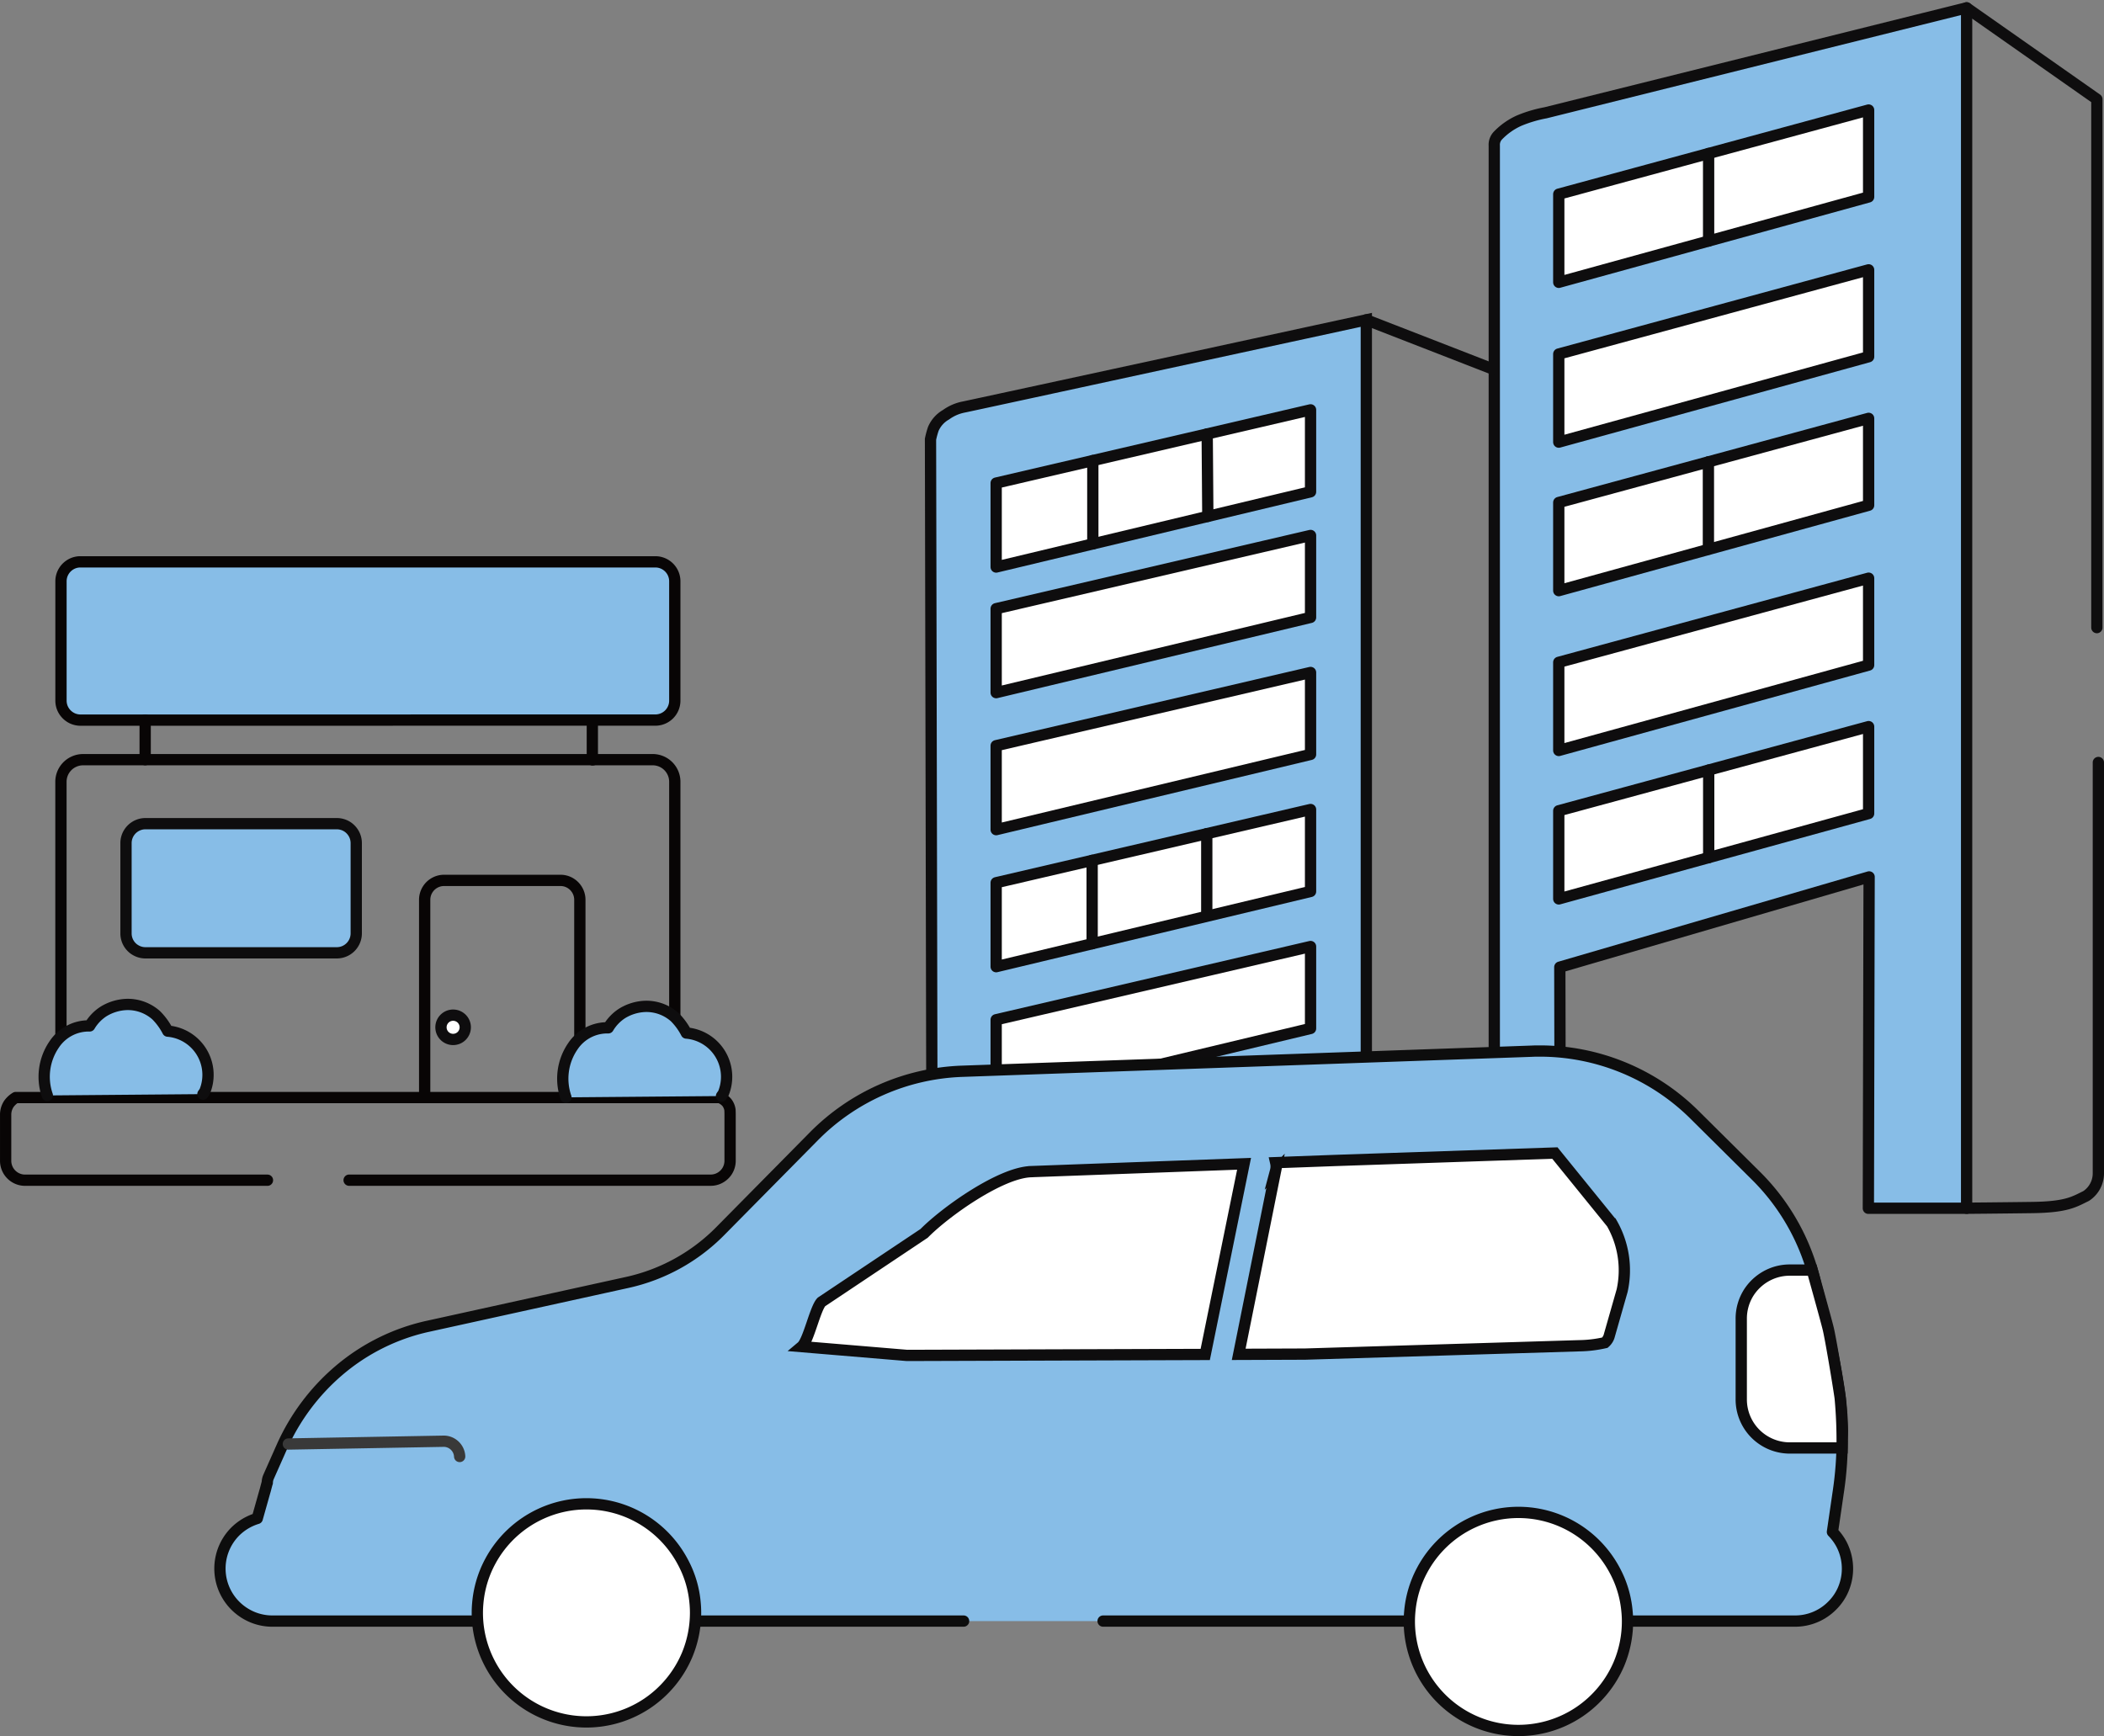 <svg xmlns="http://www.w3.org/2000/svg" width="186.544" height="153.942" viewBox="0 0 186.544 153.942"><rect x="0" y="0" width="186.544" height="153.942" fill="#808080" stroke="none"/><defs><style>.cls-3{fill:#87bde7}.cls-11,.cls-2,.cls-3,.cls-4{stroke:#0e0d0e}.cls-11{stroke-miterlimit:10}.cls-11,.cls-2,.cls-5{fill:#fff}.cls-2,.cls-3,.cls-4,.cls-6,.cls-8{stroke-linecap:round;stroke-linejoin:round}.cls-4,.cls-6,.cls-8{fill:none}.cls-5{stroke:#fff}.cls-6{stroke:#080505}.cls-8{stroke:#393939}</style></defs><g id="グループ_94" data-name="グループ 94" transform="translate(-786.5 -876.497)"><path id="パス_158" data-name="パス 158" d="M1279.767 209.522l.134 64.593s-.089 2.368 1.43 2.9a15.649 15.649 0 004.542.358v-4.109l27.263-6.879v11.795h5.271v-79.244s-35.318 7.663-35.743 7.741a3.944 3.944 0 00-1.519.67 2.64 2.64 0 00-1.132 1.264 7.7 7.7 0 00-.246.911z" transform="translate(-410.767 705.923)" stroke-miterlimit="10" stroke="#0e0d0e" fill="#87bde7"/><path id="パス_159" data-name="パス 159" class="cls-2" d="M1289.635 307.059l27.874-6.671v-7.266l-27.874 6.492z" transform="translate(-414.813 667.306)"/><path id="パス_160" data-name="パス 160" class="cls-2" d="M1289.635 286.465l27.874-6.671v-7.266l-27.874 6.492z" transform="translate(-414.813 675.75)"/><path id="パス_161" data-name="パス 161" class="cls-2" d="M1289.635 265.871l27.874-6.671v-7.266l-27.874 6.492z" transform="translate(-414.813 684.193)"/><path id="パス_162" data-name="パス 162" class="cls-2" d="M1289.635 245.278l27.874-6.671v-7.266l-27.874 6.492z" transform="translate(-414.813 692.637)"/><path id="パス_163" data-name="パス 163" class="cls-2" d="M1289.635 226.4l27.874-6.671v-7.266l-27.874 6.492z" transform="translate(-414.813 700.377)"/><path id="パス_164" data-name="パス 164" class="cls-3" d="M1364.485 164.254v91.573s.228 1.494 1.161 1.957 4.692.336 4.692.336l-.042-21.012 27.423-8-.067 29.381h8.711V152.044l-37.333 9.306a11.541 11.541 0 00-2.334.692 6.043 6.043 0 00-1.91 1.351 1.174 1.174 0 00-.301.861z" transform="translate(-445.5 725.149)"/><path id="パス_165" data-name="パス 165" class="cls-2" d="M1374.181 267.533v7.817l27.472-7.572v-7.706z" transform="translate(-449.478 680.856)"/><path id="パス_166" data-name="パス 166" class="cls-2" d="M1374.181 245.223v7.817l27.472-7.572v-7.706z" transform="translate(-449.478 690.003)"/><path id="パス_167" data-name="パス 167" class="cls-2" d="M1374.181 221.2v7.817l27.472-7.572v-7.706z" transform="translate(-449.478 699.854)"/><path id="パス_168" data-name="パス 168" class="cls-2" d="M1374.181 198.887v7.813l27.472-7.572v-7.706z" transform="translate(-449.478 709.002)"/><path id="パス_169" data-name="パス 169" class="cls-2" d="M1374.181 174.861v7.817l27.472-7.572V167.4z" transform="translate(-449.478 718.853)"/><path id="パス_170" data-name="パス 170" class="cls-4" d="M1345.259 198.936l11.182 4.348z" transform="translate(-437.62 705.923)"/><path id="パス_171" data-name="パス 171" class="cls-4" d="M1435.471 152.044l11.547 8.1V207" transform="translate(-474.607 725.149)"/><path id="パス_172" data-name="パス 172" class="cls-4" d="M1447.151 265.462v36.421a2.4 2.4 0 01-1.081 2.017c-1.076.529-1.74.984-4.776 1.025s-5.824.062-5.824.062" transform="translate(-474.607 678.647)"/><path id="線_103" data-name="線 103" class="cls-4" transform="translate(883.391 917.336)" d="M0 0v7.39"/><path id="線_104" data-name="線 104" class="cls-4" transform="translate(893.532 914.974)" d="M0 0l.056 7.312"/><path id="線_105" data-name="線 105" class="cls-4" transform="translate(893.494 950.421)" d="M0 0v7.237"/><path id="線_106" data-name="線 106" class="cls-4" transform="translate(883.332 952.788)" d="M0 0v7.39"/><path id="線_107" data-name="線 107" class="cls-4" transform="translate(937.989 890.106)" d="M0 0v7.763"/><path id="線_108" data-name="線 108" class="cls-4" transform="translate(937.97 917.449)" d="M0 0v7.743"/><path id="線_109" data-name="線 109" class="cls-4" transform="translate(937.996 944.78)" d="M0 0v7.763"/><path id="パス_173" data-name="パス 173" class="cls-5" d="M1612.931 130.058c0-.116-.283-.209-.633-.209l-38.971.007c-.35 0-.633.094-.633.21s.283.21.633.21l38.971-.008c.35 0 .633-.094.633-.21z" transform="translate(-773.621 800.437)"/><path id="パス_174" data-name="パス 174" class="cls-3" d="M1569.469 195.824a1.715 1.715 0 00.96.294h16.971a1.724 1.724 0 001.72-1.72v-8.012a1.736 1.736 0 00-.136-.669 1.77 1.77 0 00-.621-.756 1.732 1.732 0 00-.963-.294h-16.973a1.7 1.7 0 00-.668.136 1.743 1.743 0 00-.757.624 1.71 1.71 0 00-.295.96v8.013a1.717 1.717 0 00.76 1.426z" transform="translate(-771.035 764.868)"/><path id="パス_175" data-name="パス 175" class="cls-5" d="M1648.311 142.271h-19.485c-.35 0-.633.083-.633.184s.283.183.633.183h19.485c.35 0 .634-.082.634-.183s-.283-.183-.634-.183z" transform="translate(-809.632 792.377)"/><path id="パス_176" data-name="パス 176" class="cls-6" d="M1657.874 212.895V200.7a1.711 1.711 0 00-.136-.669 1.73 1.73 0 00-.621-.756 1.687 1.687 0 00-.962-.294h-10.318a1.674 1.674 0 00-.671.136 1.721 1.721 0 00-1.05 1.584v17.384" transform="translate(-819.964 755.583)"/><path id="パス_177" data-name="パス 177" class="cls-6" d="M1568.766 261.154h32.058a1.694 1.694 0 00.668-.136 1.758 1.758 0 00.757-.621 1.727 1.727 0 00.295-.963v-4.1c0-.123-.006-.339-.012-.414a1.374 1.374 0 00-.281-.659 1.549 1.549 0 00-.633-.434h-62.41a2.061 2.061 0 00-.6.548 1.72 1.72 0 00-.295.963v4.1a1.722 1.722 0 001.72 1.719h21.492" transform="translate(-751.312 719.993)"/><path id="パス_178" data-name="パス 178" class="cls-6" d="M1599.474 168.506h-45.235a1.922 1.922 0 00-.763.155 1.957 1.957 0 00-1.2 1.81v22.566" transform="translate(-760.373 775.354)"/><path id="パス_179" data-name="パス 179" d="M1604.982 132.576a1.723 1.723 0 001.72-1.722v-10.59a1.724 1.724 0 00-1.72-1.719H1554a1.692 1.692 0 00-.667.135 1.741 1.741 0 00-.758.624 1.71 1.71 0 00-.295.96v10.59a1.736 1.736 0 00.136.672 1.759 1.759 0 00.622.754 1.709 1.709 0 00.962.3z" transform="translate(-760.373 807.772)" stroke="#080505" stroke-linejoin="round" stroke-linecap="round" fill="#87bde7"/><path id="パス_180" data-name="パス 180" class="cls-6" d="M1693.762 191.34v-20.87a1.962 1.962 0 00-1.966-1.965h-5.345" transform="translate(-847.433 775.354)"/><path id="パス_181" data-name="パス 181" class="cls-3" d="M1693.051 238.749l.157-.223a3.853 3.853 0 00.295-1.485 3.89 3.89 0 00-3.57-3.879 5.67 5.67 0 00-1.024-1.406 3.786 3.786 0 00-2.558-.96 4.189 4.189 0 00-2.136.638 3.87 3.87 0 00-1.206 1.265 3.674 3.674 0 00-3.133 1.627 5.069 5.069 0 00-.62 4.539" transform="translate(-842.58 734.938)"/><path id="パス_184" data-name="パス 184" class="cls-3" d="M1562.1 238.26a22.8 22.8 0 01.157-.222 3.858 3.858 0 00.295-1.485 3.89 3.89 0 00-3.57-3.879 5.667 5.667 0 00-1.024-1.406 3.786 3.786 0 00-2.558-.96 4.192 4.192 0 00-2.136.638 3.871 3.871 0 00-1.206 1.265 3.675 3.675 0 00-3.133 1.627 5.07 5.07 0 00-.62 4.539" transform="translate(-757.609 735.256)"/><path id="線_110" data-name="線 110" class="cls-6" transform="translate(799.371 940.348)" d="M0 0v3.512"/><path id="線_111" data-name="線 111" class="cls-6" transform="translate(839.018 940.348)" d="M0 0v3.512"/><path id="パス_186" data-name="パス 186" class="cls-2" d="M1649.31 233.019a1.077 1.077 0 101.076 1.076 1.076 1.076 0 00-1.076-1.076z" transform="translate(-822.635 733.495)"/><path id="パス_187" data-name="パス 187" class="cls-8" d="M1118.235 305.816a1.311 1.311 0 00.135.021" transform="translate(-269.785 714.405)"/><path id="パス_190" data-name="パス 190" d="M1142.322 291.834h61.347a4.62 4.62 0 003.288-1.364 4.525 4.525 0 001-1.474 4.682 4.682 0 00-.2-4.036 4.767 4.767 0 00-.77-1.032l.535-3.66a30.625 30.625 0 00.327-4.434v-.086c.013-.271.026-.548.026-.832a27.374 27.374 0 00-.366-4.033c-.326-2.1-.809-4.253-1.226-5.935-.2-.841-.392-1.561-.535-2.1l-.176-.65c-.02-.079-.039-.146-.052-.193a.264.264 0 00-.013-.057v-.016a19.512 19.512 0 00-5.3-9.585l-5.454-5.413a19.471 19.471 0 00-13.714-5.648c-.229 0-.457 0-.685.013l-50.523 1.781a19.437 19.437 0 00-13.165 5.782l-8.279 8.384a16.575 16.575 0 01-8.253 4.559l-17.648 3.884c-.169.035-.339.076-.509.118a18.193 18.193 0 00-7.456 3.851 19.119 19.119 0 00-5.011 6.731l-1.174 2.645a1.308 1.308 0 00-.118.535 1.824 1.824 0 00-.066.223c-.059.211-.1.4-.157.577l-.666 2.363a4.724 4.724 0 00-1.95 1.16v0a4.653 4.653 0 00.691 7.142 4.6 4.6 0 002.6.8h61.284" transform="translate(-258.02 728.409)" stroke="#0d0d0d" stroke-linejoin="round" stroke-linecap="round" fill="#87bde7"/><path id="パス_192" data-name="パス 192" d="M1242.576 266.093h-1.982a4.274 4.274 0 00-1.677.337 4.37 4.37 0 00-1.9 1.557 4.3 4.3 0 00-.731 2.409v7.164a4.3 4.3 0 001.9 3.572 4.31 4.31 0 002.408.735h4.634a41.234 41.234 0 00-.171-4.447c-.205-1.434-.854-5.286-1.061-6.138s-1.42-5.189-1.42-5.189z" transform="translate(-295.404 723.026)" stroke-linecap="round" fill="#fff" stroke-miterlimit="10" stroke="#0e0d0e"/><path id="パス_193" data-name="パス 193" class="cls-8" d="M1086.956 286.828a1.419 1.419 0 00-1.488-1.351l-13.7.246" transform="translate(-259.701 718.819)"/><path id="パス_194" data-name="パス 194" class="cls-11" d="M1150.217 254.487l18.9-.695-3.444 16.906-26.442.086-9.337-.781c.607-.51 1.194-3.4 1.755-3.964l9.1-6.078c1.9-1.925 6.76-5.376 9.466-5.472zm51.5 4.57a8.382 8.382 0 01.92 5.979l-1.129 3.955a1.263 1.263 0 01-.4.663 10.891 10.891 0 01-2.29.273l-24.3.74-5.878.022 3.268-16.269a1.523 1.523 0 00.013-.729l5.284-.194 19.468-.659 5.043 6.219z" transform="translate(-272.315 725.902)"/><path id="パス_195" data-name="パス 195" class="cls-11" d="M1111.753 305.993a9.746 9.746 0 01-3.51 4.256 9.672 9.672 0 01-15.077-8.022c0-.286.013-.567.039-.847a9.528 9.528 0 011.09-3.682 9.693 9.693 0 014.515-4.256 9.66 9.66 0 018.057 0 9.683 9.683 0 014.509 4.256 9.31 9.31 0 011.1 3.682c.026.28.039.561.039.847a9.753 9.753 0 01-.762 3.766z" transform="translate(-264.345 717.283)"/><path id="パス_196" data-name="パス 196" class="cls-11" d="M1217.288 306.961a9.746 9.746 0 01-3.51 4.256 9.671 9.671 0 01-15.078-8.017c0-.287.013-.568.039-.848a9.517 9.517 0 011.09-3.683 9.7 9.7 0 014.515-4.256 9.668 9.668 0 018.057 0 9.69 9.69 0 014.508 4.256q.224.416.411.86a9.474 9.474 0 01.684 2.823c.027.28.04.561.04.848a9.744 9.744 0 01-.756 3.761z" transform="translate(-287.247 717.073)"/></g></svg>